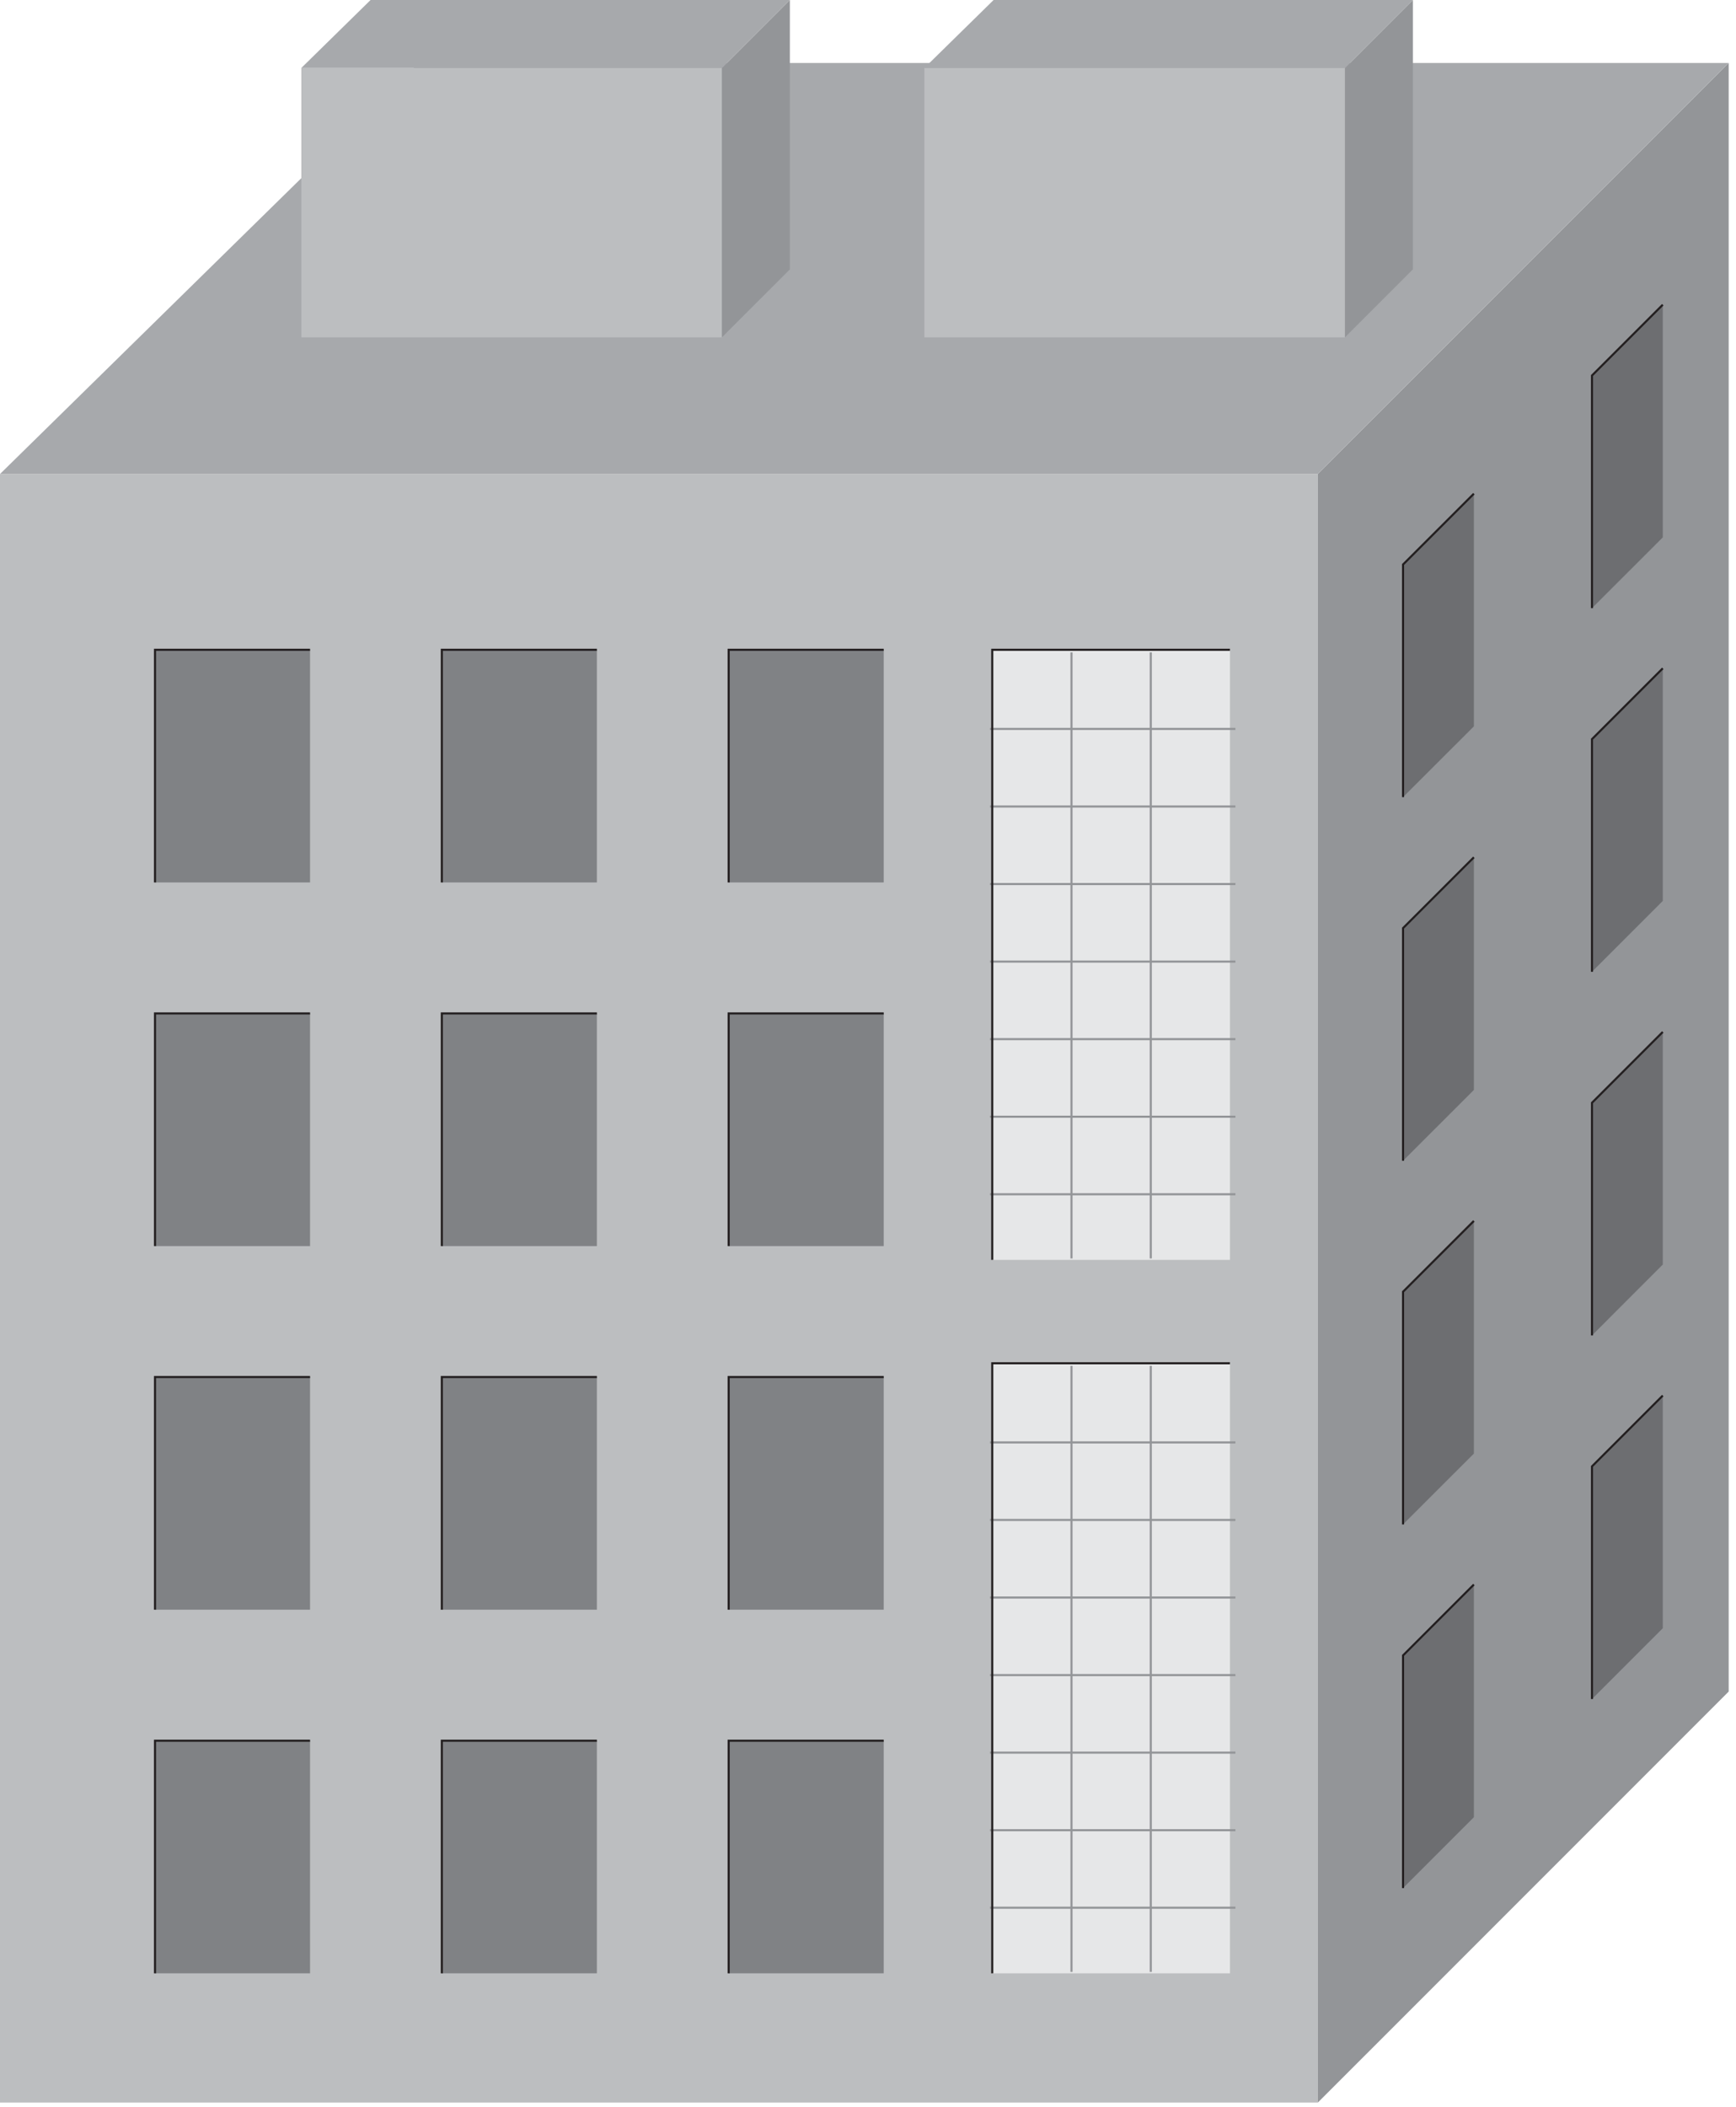 
        <svg xmlns:rdf="http://www.w3.org/1999/02/22-rdf-syntax-ns#" xmlns="http://www.w3.org/2000/svg" xmlns:cc="http://creativecommons.org/ns#" xmlns:xlink="http://www.w3.org/1999/xlink" xmlns:dc="http://purl.org/dc/elements/1.1/" x="0px" y="0px" width="413" height="501" viewBox="0 0 413 501" xml:space="preserve">
            <title>Urban: city building 08</title>
            <desc xmlns:ian_image_library="https://ian.umces.edu/media-library/">
                <ian_image_library:title>Urban: city building 08</ian_image_library:title>
                <ian_image_library:descr>Illustration of a city building</ian_image_library:descr>
                <ian_image_library:scene>
                    <ian_image_library:contains>development, infrastructure, city, building, 8, apartment, office</ian_image_library:contains>
                    <ian_image_library:when>2009-11-17</ian_image_library:when>
                </ian_image_library:scene>
            </desc>
            
 <defs></defs>
 <rect y="112.72" width="313.51" height="387.28" fill="#BCBEC0"/>
 <rect y="154.52" x="36.876" height="55.331" width="36.887" fill="#808285"/>
 <polyline stroke="#231F20" stroke-width=".5" points="73.764 154.52 36.876 154.52 36.876 209.85" fill="none"/>
 <rect y="154.52" x="105.11" height="55.331" width="36.887" fill="#808285"/>
 <polyline stroke="#231F20" stroke-width=".5" points="142 154.52 105.11 154.52 105.11 209.85" fill="none"/>
 <rect y="154.52" x="173.35" height="55.331" width="36.887" fill="#808285"/>
 <polyline stroke="#231F20" stroke-width=".5" points="210.24 154.52 173.35 154.52 173.35 209.85" fill="none"/>
 <rect y="241" x="36.876" height="55.326" width="36.887" fill="#808285"/>
 <polyline stroke="#231F20" stroke-width=".5" points="73.764 241 36.876 241 36.876 296.32" fill="none"/>
 <rect y="241" x="105.11" height="55.326" width="36.887" fill="#808285"/>
 <polyline stroke="#231F20" stroke-width=".5" points="142 241 105.11 241 105.11 296.32" fill="none"/>
 <rect y="241" x="173.35" height="55.326" width="36.887" fill="#808285"/>
 <polyline stroke="#231F20" stroke-width=".5" points="210.24 241 173.35 241 173.35 296.32" fill="none"/>
 <rect y="327.46" x="36.876" height="55.331" width="36.887" fill="#808285"/>
 <polyline stroke="#231F20" stroke-width=".5" points="73.764 327.46 36.876 327.46 36.876 382.79" fill="none"/>
 <rect y="327.46" x="105.11" height="55.331" width="36.887" fill="#808285"/>
 <polyline stroke="#231F20" stroke-width=".5" points="142 327.46 105.11 327.46 105.11 382.79" fill="none"/>
 <rect y="327.46" x="173.35" height="55.331" width="36.887" fill="#808285"/>
 <polyline stroke="#231F20" stroke-width=".5" points="210.24 327.46 173.35 327.46 173.35 382.79" fill="none"/>
 <rect y="413.95" x="36.876" height="55.309" width="36.887" fill="#808285"/>
 <polyline stroke="#231F20" stroke-width=".5" points="73.764 413.95 36.876 413.95 36.876 469.26" fill="none"/>
 <rect y="413.95" x="105.11" height="55.309" width="36.887" fill="#808285"/>
 <polyline stroke="#231F20" stroke-width=".5" points="142 413.95 105.11 413.95 105.11 469.26" fill="none"/>
 <rect y="413.95" x="173.35" height="55.309" width="36.887" fill="#808285"/>
 <polyline stroke="#231F20" stroke-width=".5" points="210.24 413.95 173.35 413.95 173.35 469.26" fill="none"/>
 <rect y="154.52" x="236.06" height="145.08" width="56.553" fill="#E6E7E8"/>
 <line y2="299.26" x1="254.91" x2="254.91" stroke="#939598" y1="155.14" stroke-width=".5" fill="none"/>
 <line y2="299.26" x1="273.77" x2="273.77" stroke="#939598" y1="155.14" stroke-width=".5" fill="none"/>
 <line y2="173.34" x1="235.52" x2="293.91" stroke="#939598" y1="173.34" stroke-width=".5" fill="none"/>
 <line y2="191.79" x1="235.52" x2="293.91" stroke="#939598" y1="191.79" stroke-width=".5" fill="none"/>
 <line y2="210.23" x1="235.52" x2="293.91" stroke="#939598" y1="210.23" stroke-width=".5" fill="none"/>
 <line y2="247.11" x1="235.52" x2="293.91" stroke="#939598" y1="247.11" stroke-width=".5" fill="none"/>
 <line y2="228.67" x1="235.52" x2="293.91" stroke="#939598" y1="228.67" stroke-width=".5" fill="none"/>
 <line y2="265.56" x1="235.52" x2="293.91" stroke="#939598" y1="265.56" stroke-width=".5" fill="none"/>
 <line y2="284" x1="235.52" x2="293.91" stroke="#939598" y1="284" stroke-width=".5" fill="none"/>
 <polyline stroke="#231F20" stroke-width=".5" points="236.06 299.6 236.06 154.52 292.61 154.52" fill="none"/>
 <rect y="324.19" x="236.06" height="145.07" width="56.553" fill="#E6E7E8"/>
 <line y2="468.92" x1="254.91" x2="254.91" stroke="#939598" y1="324.81" stroke-width=".5" fill="none"/>
 <line y2="468.92" x1="273.77" x2="273.77" stroke="#939598" y1="324.81" stroke-width=".5" fill="none"/>
 <line y2="343.01" x1="235.52" x2="293.91" stroke="#939598" y1="343.01" stroke-width=".5" fill="none"/>
 <line y2="361.45" x1="235.52" x2="293.91" stroke="#939598" y1="361.45" stroke-width=".5" fill="none"/>
 <line y2="379.9" x1="235.52" x2="293.91" stroke="#939598" y1="379.9" stroke-width=".5" fill="none"/>
 <line y2="416.78" x1="235.52" x2="293.91" stroke="#939598" y1="416.78" stroke-width=".5" fill="none"/>
 <line y2="398.34" x1="235.52" x2="293.91" stroke="#939598" y1="398.34" stroke-width=".5" fill="none"/>
 <line y2="435.23" x1="235.52" x2="293.91" stroke="#939598" y1="435.23" stroke-width=".5" fill="none"/>
 <line y2="453.66" x1="235.52" x2="293.91" stroke="#939598" y1="453.66" stroke-width=".5" fill="none"/>
 <polyline stroke="#231F20" stroke-width=".5" points="236.06 469.26 236.06 324.19 292.61 324.19" fill="none"/>
 <polygon points="411.26 14.977 313.51 112.72 313.51 500 411.26 402.26" fill="#939598"/>
 <polygon points="333.79 134.24 350.64 117.4 350.64 172.73 333.79 189.56" fill="#6D6E71"/>
 <polyline stroke="#231F20" stroke-width=".5" points="350.64 117.4 333.79 134.24 333.79 189.56" fill="none"/>
 <polygon points="378.74 89.297 395.58 72.46 395.58 127.79 378.74 144.62" fill="#6D6E71"/>
 <polyline stroke="#231F20" stroke-width=".5" points="395.58 72.46 378.74 89.297 378.74 144.62" fill="none"/>
 <polygon points="333.79 220.71 350.64 203.87 350.64 259.2 333.79 276.03" fill="#6D6E71"/>
 <polyline stroke="#231F20" stroke-width=".5" points="350.64 203.87 333.79 220.71 333.79 276.03" fill="none"/>
 <polygon points="378.74 175.77 395.58 158.93 395.58 214.25 378.74 231.09" fill="#6D6E71"/>
 <polyline stroke="#231F20" stroke-width=".5" points="395.58 158.93 378.74 175.77 378.74 231.09" fill="none"/>
 <polygon points="333.79 307.18 350.64 290.34 350.64 345.67 333.79 362.51" fill="#6D6E71"/>
 <polyline stroke="#231F20" stroke-width=".5" points="350.64 290.34 333.79 307.18 333.79 362.51" fill="none"/>
 <polygon points="378.74 262.24 395.58 245.4 395.58 300.72 378.74 317.57" fill="#6D6E71"/>
 <polyline stroke="#231F20" stroke-width=".5" points="395.58 245.4 378.74 262.24 378.74 317.57" fill="none"/>
 <polygon points="333.79 393.66 350.64 376.81 350.64 432.14 333.79 448.99" fill="#6D6E71"/>
 <polyline stroke="#231F20" stroke-width=".5" points="350.64 376.81 333.79 393.66 333.79 448.99" fill="none"/>
 <polygon points="378.74 348.71 395.58 331.87 395.58 387.2 378.74 404.04" fill="#6D6E71"/>
 <polyline stroke="#231F20" stroke-width=".5" points="395.58 331.87 378.74 348.71 378.74 404.04" fill="none"/>
 <polygon points="411.26 14.977 99.595 14.977 0 112.72 313.51 112.72" fill="#A7A9AC"/>
 <rect y="16.161" x="71.687" height="64.061" width="100.06" fill="#BCBEC0"/>
 <polygon points="187.91 0 171.75 16.161 171.75 80.222 187.91 64.055" fill="#939598"/>
 <polygon points="187.91 0 88.162 0 71.687 16.161 171.75 16.161" fill="#A7A9AC"/>
 <rect y="16.161" x="219.91" height="64.061" width="100.06" fill="#BCBEC0"/>
 <polygon points="336.13 0 319.97 16.161 319.97 80.222 336.13 64.055" fill="#939598"/>
 <polygon points="336.13 0 236.38 0 219.91 16.161 319.97 16.161" fill="#A7A9AC"/>
</svg>
